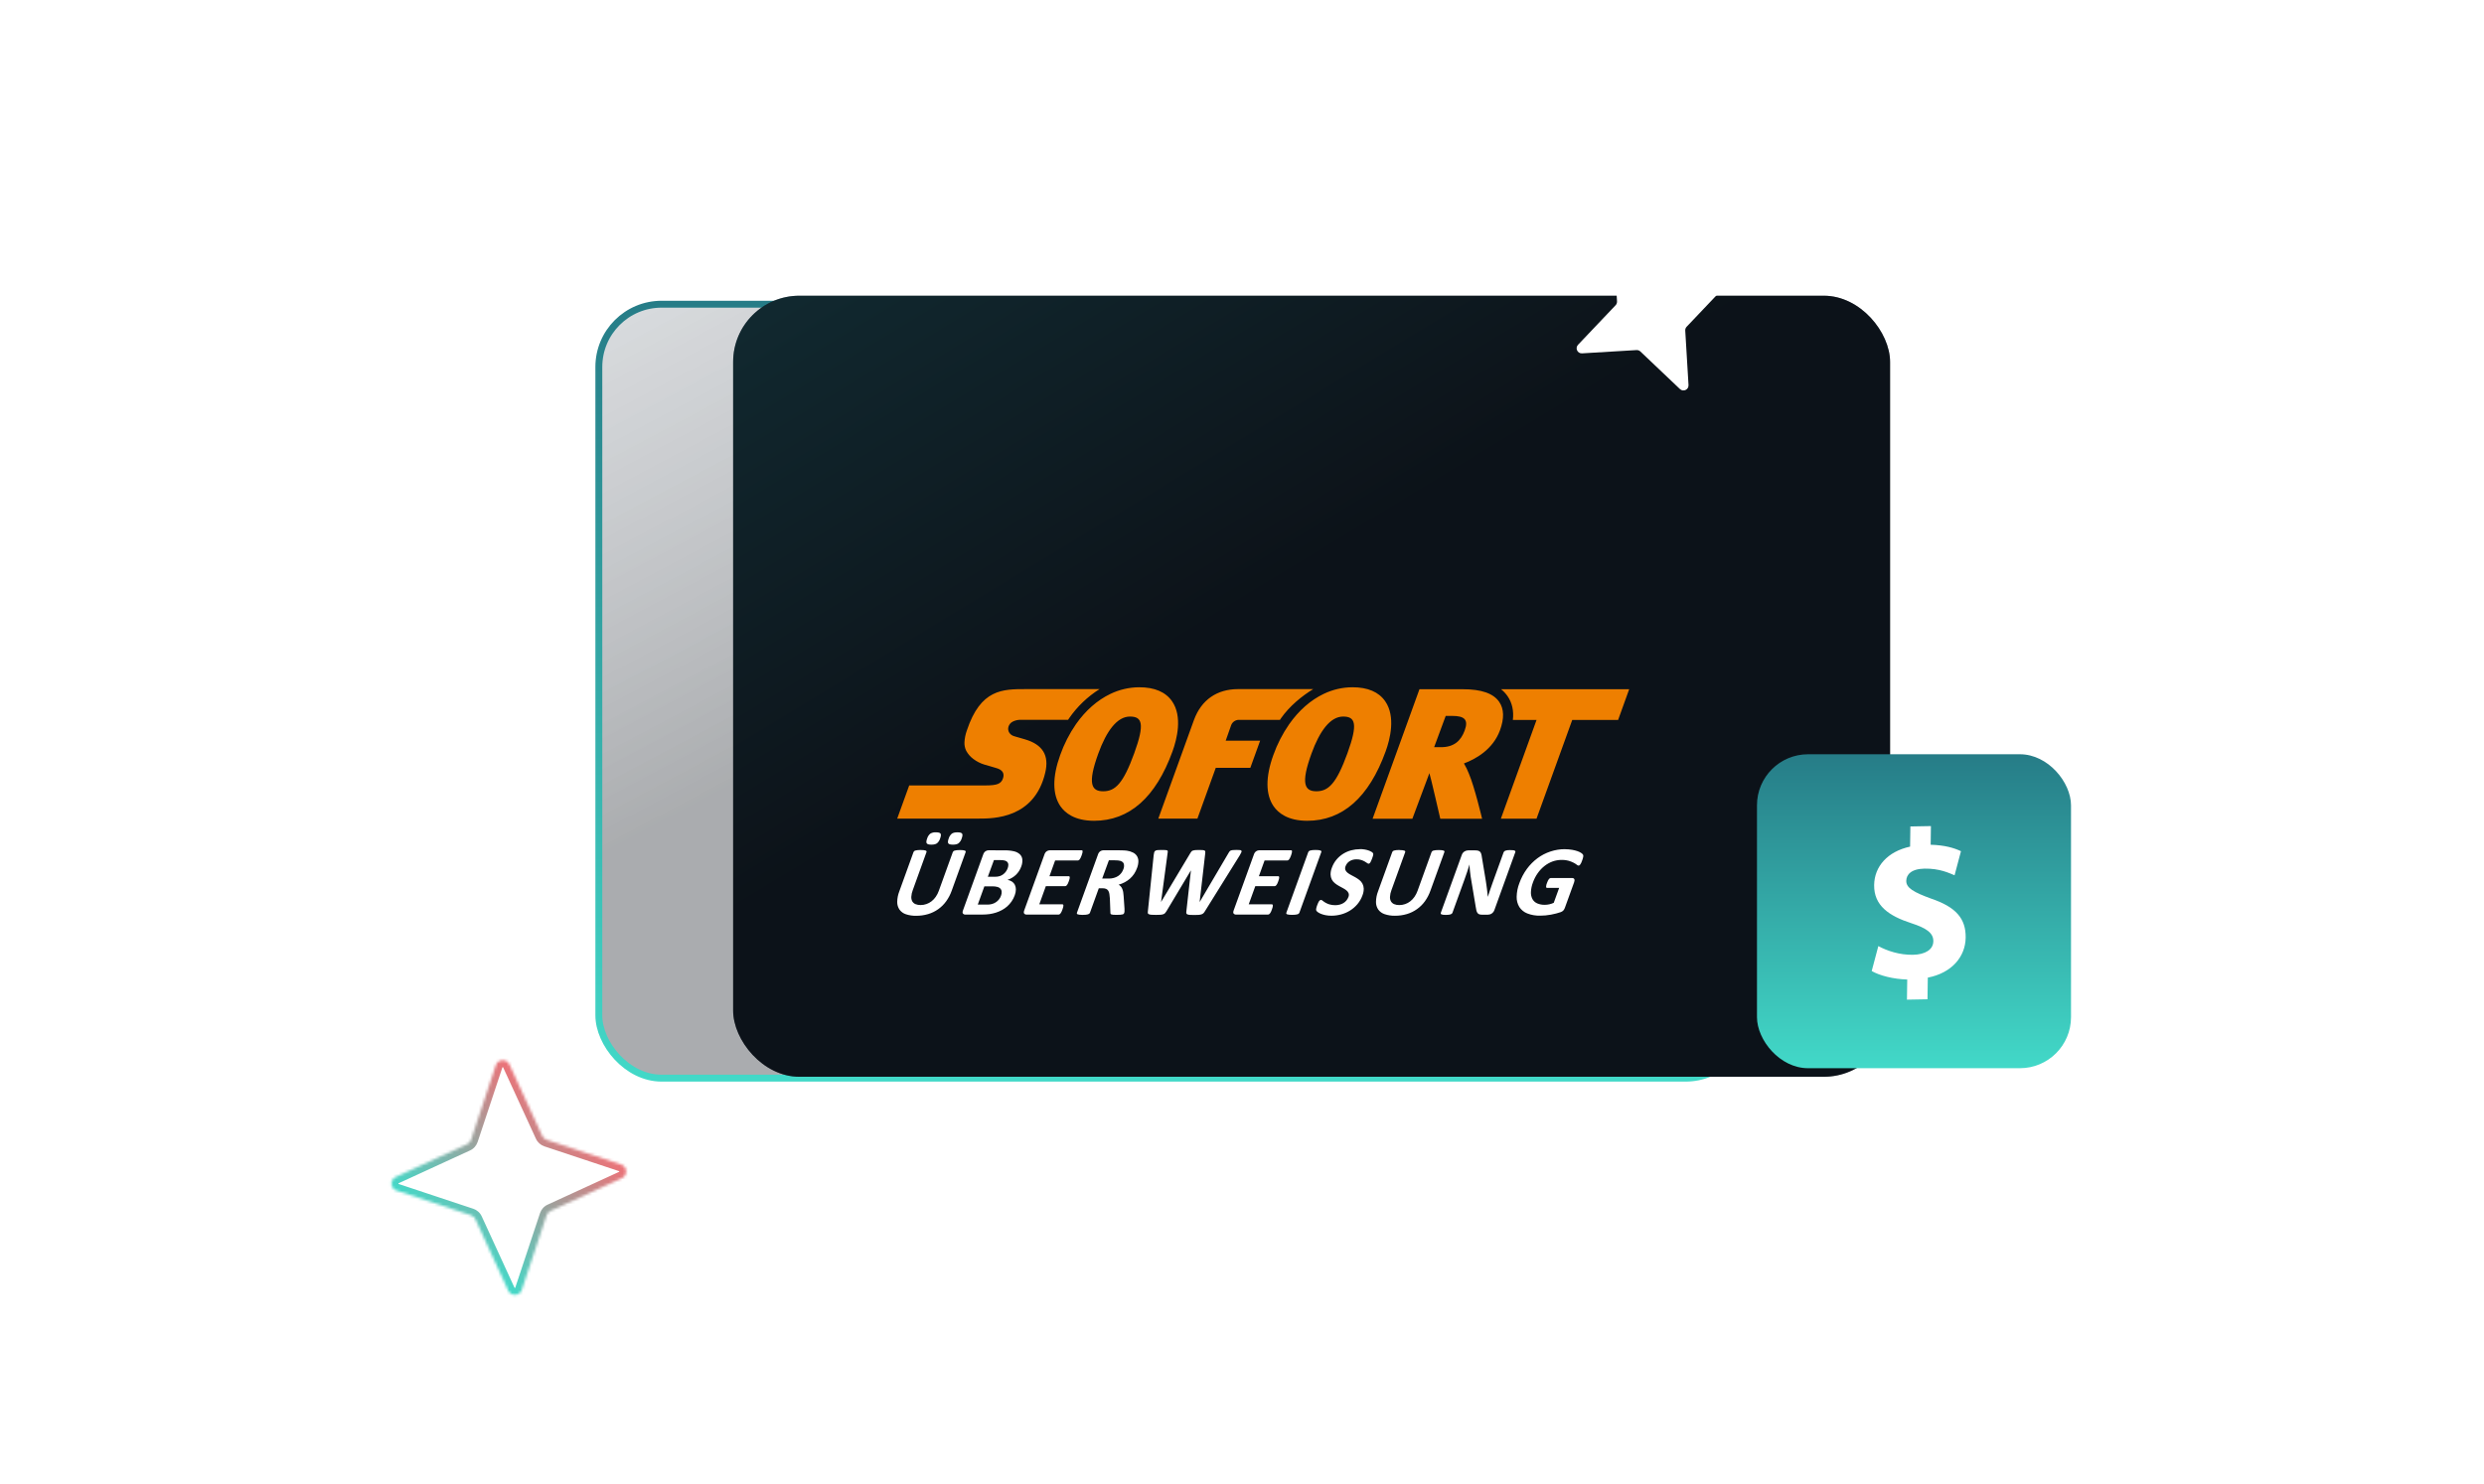 <svg width="900" height="538" viewBox="0 0 900 538" fill="none" xmlns="http://www.w3.org/2000/svg">
<rect x="216.969" y="110.25" width="416.5" height="280.5" rx="22.75" fill="url(#paint0_linear_2520_9542)" fill-opacity="0.35" stroke="url(#paint1_linear_2520_9542)" stroke-width="2.5"/>
<g filter="url(#filter0_d_2520_9542)">
<rect x="265.631" y="149.406" width="419.18" height="283.07" rx="24" fill="#0C1219"/>
<rect x="265.631" y="149.406" width="419.18" height="283.07" rx="24" fill="url(#paint2_linear_2520_9542)" fill-opacity="0.35"/>
</g>
<path d="M412.771 249.08C409.154 249.093 405.584 249.915 402.322 251.488C397.604 253.739 393.326 257.493 389.832 262.472C387.449 265.929 385.531 269.69 384.128 273.655C381.261 281.569 381.3 287.987 384.224 292.218C385.889 294.608 389.344 297.465 396.37 297.472H396.399C409.199 297.472 418.757 289.02 424.808 272.352C426.406 267.942 428.517 259.712 424.663 254.159C422.318 250.79 418.333 249.08 412.771 249.08ZM490.027 249.08C486.411 249.093 482.843 249.915 479.582 251.488C474.861 253.739 470.586 257.493 467.092 262.472C464.696 265.927 462.768 269.688 461.357 273.655C458.485 281.569 458.528 287.987 461.456 292.218C463.114 294.608 466.569 297.465 473.602 297.472H473.623C486.428 297.472 495.986 289.02 502.032 272.352C503.648 267.932 505.742 259.701 501.88 254.148C499.557 250.79 495.575 249.08 490.027 249.08ZM371.674 249.75C367.459 249.75 363.368 249.75 359.701 251.623C356.034 253.496 352.799 257.247 350.306 264.751C349.819 266.105 349.528 267.523 349.443 268.961C349.383 270.041 349.598 271.119 350.069 272.092C350.709 273.268 351.599 274.289 352.675 275.08C353.871 275.981 355.213 276.664 356.642 277.099L358.41 277.605C359.34 277.876 360.43 278.196 361.119 278.406C361.555 278.532 361.974 278.71 362.367 278.937C362.787 279.173 363.131 279.524 363.361 279.949C363.512 280.249 363.593 280.581 363.598 280.917C363.604 281.301 363.542 281.682 363.414 282.043C363.29 282.512 363.058 282.945 362.736 283.306C362.414 283.667 362.011 283.946 361.561 284.119C360.578 284.522 359.128 284.65 356.925 284.664H329.422L325.076 296.681H354.507C357.275 296.681 362.339 296.681 367.205 294.598C372.07 292.514 376.752 288.358 378.711 280.031C379.454 276.9 379.224 274.332 378.004 272.348C376.784 270.364 374.581 268.893 371.363 267.957L369.797 267.501L367.484 266.831C366.729 266.637 366.075 266.163 365.652 265.503C365.463 265.191 365.34 264.842 365.294 264.479C365.247 264.117 365.276 263.748 365.38 263.398C365.497 263.001 365.692 262.633 365.954 262.315C366.216 261.996 366.539 261.735 366.904 261.546C367.825 261.076 368.849 260.845 369.882 260.876H386.989C387.109 260.702 387.219 260.52 387.343 260.335C390.275 256.088 394.035 252.486 398.393 249.75H371.674ZM448.567 249.75C440.957 249.75 435.289 253.628 432.612 260.89L419.68 296.681H433.846L440.494 278.285H453.015L456.576 268.43H444.097L446.106 262.732C446.343 262.166 446.747 261.687 447.263 261.358C447.778 261.03 448.381 260.868 448.991 260.894H463.754C463.878 260.716 463.988 260.538 464.108 260.349C467.227 255.897 471.657 252.286 475.798 249.75H448.567ZM514.296 249.792L497.322 296.727H511.732L517.899 280.209C518.199 280.889 521.838 296.727 521.838 296.727H536.99C536.99 296.727 534.236 285.088 532.209 280.387C531.709 279.109 531.11 277.873 530.417 276.69C534.695 275.091 540.898 271.65 543.468 264.684C545.045 260.41 544.953 256.937 543.2 254.398C541.081 251.299 536.757 249.792 529.982 249.792H514.296ZM543.854 249.792C544.756 250.501 545.549 251.342 546.205 252.286C547.881 254.718 548.525 257.628 548.14 260.926H556.722L543.79 296.72H556.711L569.653 260.922H586.273L590.283 249.792H543.854ZM523.804 259.466H526.184C530.533 259.466 532.153 260.752 530.682 264.748C529.299 268.502 526.813 270.802 522.089 270.802H519.614L523.804 259.466ZM409.401 259.697C413.825 259.697 414.839 262.29 410.953 273C406.957 284.009 404.061 286.78 399.698 286.78C395.455 286.78 393.955 284.066 397.93 273.11C400.9 264.919 404.747 259.697 409.401 259.697V259.697ZM486.643 259.697C491.067 259.697 492.085 262.29 488.196 273C484.203 284.009 481.304 286.78 476.944 286.78C472.7 286.78 471.208 284.066 475.176 273.11C478.143 264.919 481.99 259.697 486.643 259.697V259.697Z" fill="#EE7F00"/>
<path d="M339.086 301.653C338.372 301.604 337.661 301.776 337.049 302.148C336.503 302.616 336.106 303.235 335.907 303.929C335.613 304.748 335.553 305.314 335.772 305.638C335.992 305.962 336.536 306.123 337.456 306.123C338.375 306.123 339.057 305.959 339.506 305.617C340.044 305.15 340.436 304.537 340.634 303.85C340.935 303.02 340.988 302.451 340.783 302.13C340.578 301.809 340.016 301.653 339.086 301.653ZM346.9 301.653C345.981 301.653 345.299 301.82 344.853 302.148C344.311 302.618 343.917 303.237 343.718 303.929C343.424 304.748 343.364 305.314 343.577 305.638C343.789 305.962 344.333 306.123 345.253 306.123C346.172 306.123 346.851 305.959 347.311 305.617C347.85 305.152 348.246 304.539 348.449 303.854C348.746 303.024 348.803 302.454 348.587 302.134C348.371 301.813 347.816 301.653 346.9 301.653ZM492.754 307.761C491.686 307.761 490.622 307.899 489.589 308.171C488.56 308.44 487.577 308.863 486.672 309.424C485.759 309.994 484.94 310.704 484.246 311.529C483.516 312.402 482.947 313.4 482.566 314.475C482.247 315.266 482.086 316.113 482.092 316.968C482.108 317.598 482.266 318.216 482.552 318.777C482.824 319.285 483.196 319.733 483.645 320.091C484.098 320.46 484.584 320.788 485.094 321.071C485.611 321.359 486.113 321.637 486.604 321.893C487.055 322.121 487.478 322.4 487.867 322.723C488.201 322.986 488.46 323.332 488.62 323.728C488.77 324.173 488.748 324.658 488.56 325.088C488.394 325.539 488.155 325.959 487.853 326.331C487.553 326.701 487.195 327.018 486.792 327.268C486.367 327.528 485.908 327.725 485.427 327.852C484.901 327.994 484.359 328.065 483.814 328.062C483.074 328.081 482.335 327.98 481.626 327.763C480.749 327.484 479.934 327.038 479.225 326.449C479.061 326.285 478.848 326.181 478.62 326.153C478.495 326.153 478.373 326.187 478.266 326.253C478.132 326.337 478.017 326.45 477.93 326.584C477.799 326.777 477.686 326.982 477.594 327.197C477.478 327.446 477.35 327.763 477.22 328.13C477.06 328.541 476.942 328.967 476.866 329.401C476.815 329.63 476.847 329.87 476.954 330.078C477.109 330.291 477.301 330.474 477.52 330.619C477.862 330.858 478.232 331.054 478.62 331.204C479.152 331.411 479.701 331.571 480.261 331.681C480.971 331.819 481.694 331.884 482.418 331.877C483.598 331.876 484.772 331.719 485.911 331.41C487.047 331.104 488.132 330.634 489.133 330.014C490.142 329.389 491.046 328.608 491.813 327.699C492.616 326.746 493.24 325.653 493.655 324.476C493.967 323.702 494.12 322.874 494.108 322.039C494.088 321.41 493.924 320.793 493.631 320.237C493.351 319.726 492.971 319.277 492.513 318.919C492.05 318.555 491.559 318.228 491.046 317.94C490.529 317.652 490.02 317.381 489.518 317.121C489.058 316.891 488.623 316.613 488.22 316.291C487.88 316.032 487.614 315.685 487.453 315.287C487.313 314.844 487.337 314.366 487.52 313.94C487.653 313.585 487.837 313.251 488.068 312.95C488.307 312.636 488.598 312.366 488.928 312.152C489.281 311.924 489.666 311.747 490.07 311.629C490.53 311.499 491.006 311.436 491.484 311.44C492.066 311.428 492.646 311.51 493.203 311.682C493.637 311.817 494.055 311.999 494.451 312.224C494.747 312.388 495.033 312.571 495.307 312.772C495.457 312.908 495.644 312.996 495.844 313.025C495.971 313.028 496.095 312.989 496.198 312.915C496.324 312.819 496.429 312.698 496.505 312.558C496.619 312.367 496.72 312.169 496.806 311.964C496.909 311.729 497.029 311.433 497.16 311.084C497.29 310.735 497.361 310.507 497.421 310.3C497.478 310.129 497.522 309.954 497.552 309.777C497.566 309.667 497.566 309.556 497.552 309.446C497.532 309.335 497.487 309.23 497.421 309.139C497.265 308.951 497.071 308.796 496.852 308.687C496.503 308.489 496.136 308.325 495.756 308.199C495.294 308.048 494.821 307.935 494.341 307.861C493.813 307.776 493.278 307.734 492.743 307.736L492.754 307.761ZM567.012 307.761C565.223 307.755 563.444 308.041 561.746 308.609C560.06 309.167 558.473 309.992 557.043 311.052C555.584 312.144 554.293 313.449 553.214 314.923C552.067 316.497 551.152 318.229 550.498 320.066C549.882 321.647 549.549 323.326 549.515 325.024C549.478 326.33 549.817 327.619 550.491 328.735C551.188 329.79 552.192 330.602 553.366 331.058C554.855 331.632 556.443 331.905 558.037 331.859C558.67 331.859 559.306 331.83 559.954 331.77C560.601 331.709 561.255 331.62 561.913 331.499C562.57 331.378 563.214 331.236 563.847 331.068C564.48 330.901 565.017 330.741 565.463 330.584C565.847 330.462 566.192 330.241 566.464 329.943C566.692 329.66 566.871 329.34 566.99 328.995L570.343 319.735C570.422 319.53 570.468 319.314 570.481 319.094C570.495 318.93 570.466 318.765 570.396 318.617C570.335 318.489 570.234 318.385 570.109 318.321C569.962 318.248 569.799 318.212 569.635 318.218H561.828C561.713 318.221 561.601 318.257 561.506 318.321C561.381 318.404 561.271 318.508 561.181 318.627C561.052 318.799 560.941 318.982 560.848 319.176C560.714 319.45 560.596 319.732 560.495 320.02C560.304 320.456 560.195 320.923 560.173 321.398C560.198 321.669 560.314 321.804 560.526 321.804H564.908L562.952 327.207C562.431 327.445 561.887 327.626 561.329 327.749C560.797 327.864 560.254 327.924 559.71 327.927C558.765 327.952 557.826 327.775 556.955 327.407C556.23 327.092 555.626 326.546 555.236 325.854C554.829 325.072 554.637 324.193 554.681 323.311C554.734 322.104 554.985 320.913 555.424 319.789C555.846 318.608 556.425 317.49 557.146 316.466C557.824 315.496 558.636 314.628 559.558 313.89C560.44 313.188 561.427 312.629 562.482 312.234C564.378 311.556 566.432 311.466 568.38 311.974C568.998 312.155 569.598 312.394 570.173 312.687C570.567 312.89 570.942 313.128 571.294 313.399C571.468 313.57 571.69 313.683 571.93 313.723C572.039 313.721 572.145 313.69 572.238 313.634C572.36 313.548 572.465 313.441 572.549 313.317C572.684 313.126 572.802 312.923 572.903 312.712C573.038 312.42 573.156 312.12 573.256 311.814C573.43 311.375 573.558 310.919 573.638 310.454C573.691 310.213 573.66 309.961 573.55 309.741C573.379 309.502 573.164 309.299 572.917 309.143C572.511 308.876 572.074 308.662 571.616 308.505C570.974 308.282 570.316 308.114 569.646 308.003C568.771 307.85 567.885 307.774 566.997 307.775L567.012 307.761ZM420.858 308.049C420.25 308.049 419.772 308.049 419.419 308.096C419.13 308.108 418.848 308.191 418.598 308.338C418.399 308.472 418.254 308.674 418.192 308.908C418.097 309.241 418.033 309.582 418.001 309.926L415.897 330.285C415.854 330.52 415.854 330.761 415.897 330.997C415.933 331.084 415.989 331.162 416.06 331.224C416.131 331.285 416.216 331.33 416.307 331.353C416.599 331.46 416.905 331.522 417.216 331.535C417.619 331.563 418.163 331.578 418.853 331.578C419.542 331.578 420.041 331.578 420.451 331.535C420.797 331.515 421.14 331.45 421.47 331.342C421.716 331.261 421.94 331.124 422.124 330.94C422.316 330.736 422.482 330.509 422.619 330.263L431.459 315.497H431.494L429.843 330.285C429.794 330.52 429.794 330.762 429.843 330.997C429.869 331.088 429.917 331.172 429.982 331.241C430.048 331.31 430.128 331.362 430.218 331.392C430.51 331.5 430.816 331.561 431.127 331.574C431.526 331.602 432.067 331.617 432.746 331.617C433.351 331.617 433.86 331.617 434.263 331.574C434.612 331.552 434.957 331.491 435.292 331.392C435.554 331.314 435.795 331.179 435.999 330.997C436.214 330.787 436.399 330.547 436.547 330.285L449.193 309.983C449.404 309.639 449.594 309.282 449.762 308.915C449.815 308.827 449.846 308.728 449.853 308.626C449.859 308.524 449.842 308.421 449.801 308.327C449.733 308.249 449.649 308.187 449.555 308.146C449.461 308.104 449.359 308.083 449.256 308.085C448.855 308.049 448.453 308.033 448.05 308.039C447.488 308.039 447.046 308.039 446.724 308.085C446.46 308.104 446.2 308.159 445.95 308.249C445.774 308.315 445.618 308.425 445.497 308.569C445.377 308.726 445.268 308.892 445.172 309.064L434.684 326.873H434.652L436.692 309.15C436.724 308.959 436.724 308.764 436.692 308.573C436.674 308.499 436.639 308.431 436.59 308.374C436.541 308.316 436.479 308.271 436.41 308.242C436.177 308.149 435.931 308.097 435.681 308.089C435.328 308.064 434.896 308.053 434.323 308.053C433.75 308.053 433.351 308.053 433.022 308.099C432.743 308.119 432.467 308.174 432.202 308.263C432.006 308.33 431.83 308.443 431.689 308.594C431.54 308.765 431.41 308.952 431.3 309.15L420.692 326.873H420.674L423.064 309.025C423.109 308.852 423.125 308.673 423.11 308.495C423.101 308.43 423.074 308.37 423.033 308.319C422.992 308.269 422.938 308.231 422.877 308.21C422.651 308.125 422.411 308.082 422.17 308.081C421.848 308.064 421.409 308.053 420.847 308.053L420.858 308.049ZM476.65 308.049C476.267 308.046 475.883 308.064 475.501 308.103C475.24 308.132 474.981 308.18 474.727 308.249C474.553 308.293 474.391 308.373 474.249 308.484C474.144 308.57 474.062 308.681 474.012 308.808L466.063 330.812C466.041 330.863 466.03 330.918 466.03 330.974C466.03 331.03 466.041 331.085 466.063 331.136C466.094 331.193 466.136 331.243 466.187 331.283C466.239 331.323 466.297 331.352 466.36 331.367C466.577 331.443 466.803 331.492 467.032 331.513C467.403 331.553 467.776 331.571 468.15 331.567C468.538 331.57 468.926 331.553 469.313 331.513C469.572 331.49 469.827 331.441 470.077 331.367C470.249 331.325 470.411 331.246 470.551 331.136C470.654 331.05 470.733 330.938 470.78 330.812L478.733 308.808C478.755 308.757 478.766 308.702 478.766 308.646C478.766 308.59 478.755 308.535 478.733 308.484C478.667 308.369 478.559 308.285 478.432 308.249C478.218 308.176 477.996 308.127 477.771 308.103C477.398 308.063 477.022 308.045 476.647 308.049H476.65ZM333.622 308.049C333.233 308.047 332.843 308.066 332.456 308.106C332.194 308.134 331.935 308.181 331.681 308.249C331.509 308.291 331.348 308.371 331.211 308.484C331.11 308.572 331.033 308.683 330.984 308.808L325.854 322.994C325.362 324.235 325.099 325.555 325.076 326.89C325.062 327.882 325.352 328.853 325.907 329.672C326.49 330.464 327.305 331.052 328.237 331.353C329.436 331.747 330.693 331.932 331.953 331.902C333.419 331.912 334.879 331.706 336.285 331.289C338.907 330.511 341.2 328.884 342.809 326.659C343.66 325.478 344.338 324.181 344.821 322.805L349.871 308.833C349.913 308.729 349.913 308.613 349.871 308.509C349.842 308.451 349.801 308.4 349.751 308.36C349.701 308.319 349.643 308.29 349.581 308.274C349.369 308.203 349.149 308.155 348.927 308.131C348.562 308.09 348.194 308.071 347.827 308.074C347.442 308.072 347.057 308.091 346.674 308.131C346.413 308.158 346.154 308.206 345.9 308.274C345.731 308.317 345.574 308.398 345.44 308.509C345.339 308.596 345.261 308.707 345.214 308.833L340.154 322.848C339.878 323.625 339.501 324.361 339.033 325.038C338.608 325.653 338.093 326.198 337.505 326.655C336.949 327.089 336.325 327.427 335.659 327.656C334.982 327.891 334.271 328.012 333.555 328.012C332.921 328.03 332.289 327.917 331.699 327.681C331.216 327.48 330.81 327.13 330.539 326.68C330.265 326.164 330.143 325.58 330.185 324.996C330.234 324.171 330.413 323.359 330.716 322.592L335.684 308.822C335.727 308.719 335.727 308.602 335.684 308.498C335.652 308.441 335.609 308.391 335.557 308.35C335.505 308.31 335.446 308.28 335.383 308.263C335.169 308.192 334.947 308.145 334.722 308.121C334.355 308.079 333.985 308.06 333.615 308.064L333.622 308.049ZM507.071 308.049C506.683 308.047 506.294 308.066 505.908 308.106C505.646 308.13 505.387 308.178 505.134 308.249C504.961 308.292 504.799 308.372 504.66 308.484C504.56 308.572 504.484 308.683 504.437 308.808L499.317 322.976C498.826 324.218 498.565 325.54 498.546 326.876C498.528 327.867 498.816 328.839 499.37 329.658C499.956 330.445 500.772 331.027 501.704 331.325C502.9 331.723 504.156 331.913 505.416 331.887C506.883 331.899 508.344 331.694 509.752 331.278C512.372 330.5 514.664 328.872 516.272 326.648C517.118 325.471 517.791 324.176 518.27 322.805L523.323 308.833C523.349 308.778 523.362 308.718 523.362 308.658C523.361 308.597 523.346 308.537 523.319 308.483C523.291 308.429 523.252 308.382 523.204 308.346C523.155 308.309 523.1 308.285 523.04 308.274C522.829 308.2 522.609 308.152 522.386 308.131C522.021 308.09 521.654 308.071 521.286 308.074C520.901 308.072 520.517 308.091 520.134 308.131C519.871 308.155 519.61 308.202 519.356 308.274C519.188 308.318 519.031 308.398 518.896 308.509C518.797 308.597 518.72 308.708 518.673 308.833L513.606 322.859C513.329 323.635 512.952 324.371 512.485 325.049C512.059 325.662 511.544 326.207 510.957 326.666C510.403 327.102 509.779 327.441 509.112 327.667C508.429 327.903 507.712 328.023 506.99 328.023C506.356 328.039 505.726 327.925 505.137 327.688C504.654 327.489 504.247 327.138 503.977 326.687C503.7 326.172 503.577 325.587 503.624 325.003C503.671 324.178 503.849 323.367 504.15 322.599L509.122 308.844C509.144 308.792 509.155 308.737 509.155 308.682C509.155 308.626 509.144 308.571 509.122 308.52C509.058 308.405 508.951 308.321 508.825 308.284C508.61 308.21 508.387 308.162 508.16 308.142C507.793 308.101 507.423 308.082 507.054 308.085L507.071 308.049ZM547.273 308.085C546.842 308.085 546.485 308.085 546.212 308.131C545.971 308.153 545.734 308.205 545.505 308.284C545.327 308.343 545.163 308.436 545.021 308.559C544.919 308.646 544.841 308.757 544.794 308.883L540.841 319.813C540.544 320.642 540.24 321.512 539.929 322.424C539.617 323.336 539.328 324.212 539.059 325.053C539.016 324.572 538.974 324.091 538.917 323.628C538.861 323.165 538.808 322.659 538.751 322.161C538.695 321.662 538.624 321.163 538.546 320.665C538.468 320.166 538.394 319.66 538.32 319.14L536.905 310.624C536.862 310.225 536.782 309.831 536.668 309.446C536.588 309.168 536.446 308.913 536.251 308.701C536.054 308.509 535.81 308.374 535.544 308.309C535.184 308.223 534.814 308.185 534.444 308.195H531.923C531.438 308.198 530.965 308.344 530.562 308.616C530.114 308.921 529.78 309.369 529.614 309.887L522.036 330.808C521.992 330.91 521.98 331.024 522.004 331.132C522.024 331.187 522.055 331.237 522.095 331.278C522.136 331.32 522.184 331.353 522.238 331.374C522.426 331.456 522.625 331.509 522.828 331.531C523.165 331.569 523.504 331.587 523.843 331.585C524.197 331.586 524.551 331.568 524.904 331.531C525.144 331.504 525.381 331.451 525.611 331.374C525.769 331.325 525.915 331.242 526.039 331.132C526.133 331.042 526.206 330.931 526.251 330.808L530.661 318.617C530.989 317.705 531.297 316.818 531.584 315.963C531.87 315.109 532.146 314.243 532.411 313.378H532.446C532.446 314.09 532.51 314.802 532.584 315.568C532.658 316.334 532.743 317.014 532.842 317.662L534.663 328.557C534.725 329.051 534.816 329.541 534.936 330.025C535.016 330.348 535.157 330.653 535.353 330.922C535.526 331.142 535.762 331.304 536.028 331.385C536.367 331.478 536.717 331.52 537.068 331.51H539.066C539.305 331.509 539.543 331.475 539.773 331.41C540.018 331.344 540.251 331.238 540.463 331.097C540.679 330.945 540.873 330.764 541.039 330.559C541.216 330.337 541.355 330.086 541.449 329.818L549.016 308.876C549.062 308.774 549.072 308.66 549.045 308.552C549.026 308.497 548.997 308.446 548.958 308.403C548.92 308.359 548.874 308.324 548.822 308.299C548.641 308.209 548.444 308.157 548.242 308.146C547.911 308.112 547.578 308.097 547.245 308.099L547.273 308.085ZM380.37 308.16C379.968 308.163 379.576 308.287 379.245 308.516C378.859 308.799 378.574 309.2 378.432 309.659L371.091 329.961C370.903 330.491 370.9 330.872 371.091 331.104C371.197 331.227 371.33 331.324 371.48 331.386C371.63 331.447 371.792 331.473 371.954 331.46H383.573C383.692 331.456 383.807 331.421 383.909 331.36C384.039 331.278 384.151 331.171 384.242 331.047C384.379 330.87 384.497 330.679 384.595 330.477C384.729 330.193 384.847 329.902 384.949 329.604C385.056 329.319 385.147 329.028 385.221 328.732C385.269 328.546 385.293 328.354 385.292 328.162C385.294 328.048 385.255 327.936 385.182 327.848C385.148 327.816 385.107 327.791 385.063 327.774C385.018 327.758 384.971 327.75 384.924 327.752H376.551L378.923 321.178H385.914C386.029 321.175 386.142 321.145 386.243 321.089C386.371 321.012 386.483 320.91 386.572 320.789C386.704 320.62 386.815 320.436 386.904 320.241C387.038 319.961 387.156 319.673 387.258 319.379C387.364 319.099 387.453 318.812 387.523 318.521C387.573 318.34 387.596 318.153 387.59 317.965C387.593 317.852 387.552 317.742 387.477 317.659C387.443 317.625 387.402 317.599 387.358 317.582C387.314 317.565 387.266 317.557 387.219 317.559H380.239L382.29 311.86H390.55C390.666 311.859 390.779 311.825 390.875 311.761C391.002 311.676 391.113 311.57 391.204 311.447C391.334 311.268 391.446 311.077 391.54 310.877C391.674 310.599 391.792 310.314 391.894 310.023C392.005 309.732 392.098 309.434 392.173 309.132C392.222 308.944 392.247 308.75 392.247 308.555C392.254 308.441 392.217 308.329 392.145 308.242C392.076 308.18 391.986 308.148 391.894 308.153L380.37 308.16ZM399.769 308.16C399.369 308.162 398.979 308.286 398.651 308.516C398.263 308.798 397.976 309.199 397.834 309.659L390.189 330.819C390.149 330.923 390.149 331.039 390.189 331.143C390.219 331.201 390.261 331.252 390.311 331.292C390.362 331.333 390.42 331.362 390.483 331.378C390.7 331.452 390.926 331.5 391.155 331.521C391.524 331.562 391.896 331.581 392.269 331.578C392.657 331.58 393.045 331.561 393.432 331.521C393.691 331.496 393.948 331.448 394.199 331.378C394.37 331.332 394.53 331.252 394.67 331.143C394.774 331.057 394.854 330.946 394.903 330.819L398.11 321.94H399.578C400.002 321.926 400.425 322.006 400.815 322.175C401.131 322.326 401.396 322.567 401.576 322.869C401.771 323.224 401.899 323.611 401.954 324.013C402.037 324.532 402.094 325.055 402.124 325.58L402.318 330.783C402.312 330.904 402.326 331.024 402.361 331.139C402.386 331.199 402.424 331.252 402.472 331.296C402.519 331.339 402.575 331.372 402.636 331.392C402.846 331.472 403.067 331.518 403.291 331.528C403.584 331.553 403.977 331.567 404.479 331.567C405.076 331.567 405.539 331.567 405.893 331.528C406.174 331.516 406.452 331.474 406.724 331.403C406.883 331.367 407.029 331.29 407.148 331.179C407.233 331.08 407.297 330.967 407.339 330.844C407.389 330.683 407.419 330.517 407.428 330.349C407.445 330.015 407.445 329.681 407.428 329.348L407.113 324.775C407.09 324.277 407.037 323.781 406.954 323.29C406.88 322.887 406.761 322.494 406.6 322.118C406.472 321.798 406.289 321.504 406.059 321.249C405.843 321.005 405.588 320.798 405.306 320.636C406.082 320.417 406.832 320.114 407.544 319.735C408.223 319.373 408.857 318.93 409.433 318.417C409.999 317.911 410.499 317.334 410.921 316.701C411.359 316.034 411.716 315.317 411.982 314.564C412.288 313.779 412.45 312.945 412.46 312.103C412.458 311.449 412.279 310.808 411.94 310.251C411.583 309.704 411.086 309.266 410.501 308.983C409.789 308.629 409.024 308.397 408.238 308.295C407.93 308.26 407.583 308.231 407.198 308.206C406.812 308.181 406.317 308.171 405.709 308.171L399.769 308.16ZM456.254 308.16C455.854 308.163 455.463 308.287 455.133 308.516C454.747 308.799 454.462 309.2 454.32 309.659L446.979 329.961C446.788 330.491 446.784 330.872 446.979 331.104C447.087 331.226 447.222 331.322 447.373 331.384C447.523 331.446 447.686 331.472 447.849 331.46H459.468C459.586 331.456 459.7 331.422 459.801 331.36C459.931 331.279 460.044 331.172 460.133 331.047C460.273 330.872 460.392 330.68 460.487 330.477C460.622 330.194 460.74 329.902 460.84 329.604V329.604C460.947 329.319 461.038 329.028 461.113 328.732C461.162 328.546 461.184 328.354 461.18 328.162C461.185 328.047 461.146 327.935 461.07 327.848C461.036 327.816 460.995 327.791 460.951 327.774C460.907 327.758 460.859 327.75 460.812 327.752H452.435L454.811 321.178H461.799C461.914 321.177 462.027 321.146 462.128 321.089C462.257 321.013 462.371 320.911 462.46 320.789C462.591 320.619 462.702 320.436 462.792 320.241C462.926 319.961 463.045 319.673 463.146 319.379C463.25 319.098 463.337 318.812 463.408 318.521C463.459 318.34 463.483 318.153 463.478 317.965C463.48 317.852 463.439 317.743 463.365 317.659C463.331 317.625 463.291 317.599 463.246 317.582C463.202 317.565 463.155 317.557 463.107 317.559H456.12L458.174 311.86H466.431C466.548 311.859 466.662 311.824 466.76 311.761C466.885 311.676 466.995 311.57 467.085 311.447C467.218 311.271 467.331 311.08 467.421 310.877C467.555 310.599 467.673 310.314 467.775 310.023C467.882 309.731 467.973 309.434 468.047 309.132C468.098 308.944 468.123 308.75 468.121 308.555C468.129 308.442 468.093 308.33 468.022 308.242C467.952 308.179 467.861 308.147 467.768 308.153L456.254 308.16ZM358.184 308.16C357.784 308.164 357.393 308.288 357.063 308.516C356.676 308.799 356.39 309.2 356.246 309.659L348.905 329.961C348.718 330.491 348.711 330.869 348.905 331.104C349.012 331.227 349.146 331.324 349.296 331.386C349.447 331.448 349.61 331.473 349.772 331.46H355.925C356.79 331.464 357.655 331.407 358.513 331.289C359.303 331.176 360.082 330.999 360.843 330.758C361.591 330.519 362.315 330.211 363.007 329.839C363.692 329.47 364.334 329.024 364.92 328.511C365.514 327.981 366.044 327.383 366.501 326.73C366.983 326.034 367.372 325.278 367.657 324.479C367.922 323.798 368.063 323.074 368.075 322.342C368.078 321.766 367.95 321.197 367.7 320.679C367.463 320.208 367.108 319.808 366.671 319.518C366.174 319.197 365.616 318.982 365.034 318.887C365.608 318.698 366.16 318.443 366.678 318.129C367.188 317.827 367.662 317.469 368.092 317.06C368.511 316.649 368.884 316.194 369.206 315.703C369.528 315.203 369.794 314.668 369.998 314.108C370.337 313.276 370.478 312.376 370.412 311.479C370.345 310.779 370.033 310.125 369.531 309.634C368.938 309.096 368.217 308.72 367.438 308.544C366.301 308.278 365.136 308.158 363.969 308.188L358.184 308.16ZM360.122 311.721H362.498C363.061 311.7 363.624 311.766 364.167 311.917C364.503 312.018 364.803 312.212 365.034 312.477C365.238 312.741 365.346 313.068 365.341 313.403C365.338 313.834 365.258 314.261 365.104 314.663C364.949 315.09 364.736 315.493 364.471 315.86C364.204 316.237 363.881 316.571 363.513 316.85C363.136 317.139 362.714 317.364 362.265 317.516C361.709 317.692 361.129 317.775 360.546 317.762H357.905L360.122 311.721ZM401.77 311.793H403.892C404.307 311.788 404.723 311.807 405.136 311.85C405.392 311.877 405.645 311.924 405.893 311.989C406.6 312.209 407.035 312.576 407.191 313.107C407.336 313.758 407.272 314.439 407.007 315.052C406.83 315.544 406.578 316.005 406.261 316.419C405.945 316.836 405.563 317.197 405.129 317.488C404.651 317.798 404.127 318.03 403.577 318.175C402.979 318.343 402.359 318.425 401.738 318.417H399.344L401.77 311.793ZM356.653 321.231H359.443C360.12 321.209 360.797 321.287 361.451 321.462C361.867 321.579 362.243 321.81 362.537 322.129C362.781 322.432 362.918 322.807 362.93 323.197C362.946 323.692 362.86 324.186 362.678 324.647C362.501 325.147 362.239 325.614 361.904 326.025C361.581 326.418 361.197 326.757 360.769 327.029C360.339 327.306 359.869 327.515 359.376 327.649C358.813 327.794 358.234 327.863 357.654 327.852H354.263L356.653 321.231Z" fill="white"/>
<rect x="636.583" y="273.363" width="113.783" height="113.783" rx="18.501" fill="url(#paint3_linear_2520_9542)"/>
<path d="M690.926 362.309L691.026 355C685.938 354.862 681.019 353.568 678.153 351.931L680.556 342.889C683.722 344.597 688.185 346.129 693.124 346.04C697.457 345.957 700.44 344.213 700.486 341.137C700.526 338.216 698.121 336.412 692.523 334.593C684.431 331.976 678.935 328.229 679.036 320.769C679.13 314.001 683.912 308.606 692.064 306.839L692.164 299.53L699.61 299.392L699.516 306.16C704.605 306.298 708.008 307.312 710.501 308.495L708.179 317.228C706.215 316.418 702.744 314.713 697.27 314.814C692.331 314.907 690.707 317.087 690.675 319.241C690.641 321.781 693.277 323.346 699.704 325.686C708.704 328.75 712.293 332.911 712.199 339.834C712.105 346.682 707.241 352.613 698.479 354.316L698.371 362.161L690.926 362.299L690.926 362.309Z" fill="white"/>
<path d="M610.595 119.806L611.782 139.561C611.88 141.216 609.899 142.153 608.679 141.005L594.327 127.378C593.966 127.032 593.466 126.85 592.949 126.876L573.194 128.063C571.539 128.161 570.602 126.18 571.75 124.96L585.377 110.608C585.723 110.247 585.905 109.747 585.879 109.23L584.692 89.475C584.594 87.82 586.575 86.883 587.795 88.031L602.147 101.658C602.508 102.004 603.008 102.187 603.525 102.16L623.279 100.973C624.935 100.875 625.872 102.856 624.724 104.076L611.097 118.428C610.751 118.789 610.568 119.289 610.595 119.806Z" fill="white"/>
<mask id="path-9-inside-1_2520_9542" fill="white">
<path d="M198.028 413.096L225.052 422.072C227.317 422.826 227.509 425.973 225.323 426.99L199.446 438.876C198.789 439.173 198.279 439.743 198.037 440.448L189.061 467.472C188.307 469.737 185.16 469.928 184.143 467.742L172.257 441.865C171.96 441.209 171.39 440.699 170.685 440.457L143.661 431.48C141.396 430.727 141.205 427.58 143.391 426.563L169.268 414.677C169.924 414.379 170.434 413.81 170.676 413.105L179.652 386.081C180.406 383.816 183.553 383.624 184.57 385.81L196.456 411.687C196.753 412.344 197.323 412.854 198.028 413.096Z"/>
</mask>
<path d="M198.028 413.096L197.217 415.46L197.229 415.464L197.24 415.468L198.028 413.096ZM225.052 422.072L225.841 419.7L225.84 419.7L225.052 422.072ZM225.323 426.99L226.366 429.262L226.377 429.256L225.323 426.99ZM199.446 438.876L200.478 441.152L200.489 441.147L199.446 438.876ZM198.037 440.448L195.672 439.637L195.669 439.648L195.665 439.66L198.037 440.448ZM189.061 467.472L191.433 468.261L191.433 468.26L189.061 467.472ZM184.143 467.742L181.871 468.786L181.876 468.797L184.143 467.742ZM172.257 441.865L169.981 442.898L169.986 442.909L172.257 441.865ZM170.685 440.457L171.496 438.092L171.485 438.088L171.473 438.085L170.685 440.457ZM143.661 431.48L142.872 433.853L142.873 433.853L143.661 431.48ZM143.391 426.563L142.347 424.291L142.336 424.296L143.391 426.563ZM169.268 414.677L168.235 412.4L168.224 412.405L169.268 414.677ZM170.676 413.105L173.041 413.916L173.045 413.904L173.048 413.893L170.676 413.105ZM179.652 386.081L177.28 385.292L177.28 385.293L179.652 386.081ZM184.57 385.81L186.842 384.767L186.837 384.756L184.57 385.81ZM196.456 411.687L198.733 410.655L198.728 410.644L196.456 411.687ZM197.24 415.468L224.264 424.445L225.84 419.7L198.816 410.723L197.24 415.468ZM224.263 424.444C224.301 424.457 224.318 424.469 224.322 424.472C224.327 424.476 224.33 424.479 224.333 424.483C224.341 424.494 224.358 424.525 224.36 424.575C224.363 424.625 224.351 424.657 224.344 424.669C224.342 424.674 224.338 424.678 224.332 424.683C224.327 424.688 224.309 424.704 224.268 424.723L226.377 429.256C230.615 427.285 230.251 421.167 225.841 419.7L224.263 424.444ZM224.279 424.718L198.402 436.604L200.489 441.147L226.366 429.262L224.279 424.718ZM198.413 436.599C197.106 437.191 196.129 438.306 195.672 439.637L200.402 441.258C200.429 441.18 200.472 441.155 200.478 441.152L198.413 436.599ZM195.665 439.66L186.688 466.684L191.433 468.26L200.41 441.236L195.665 439.66ZM186.689 466.683C186.676 466.721 186.664 466.738 186.661 466.742C186.657 466.747 186.654 466.75 186.65 466.753C186.639 466.761 186.608 466.777 186.558 466.78C186.508 466.783 186.476 466.771 186.464 466.764C186.459 466.761 186.455 466.758 186.45 466.752C186.445 466.747 186.429 466.729 186.41 466.688L181.876 468.797C183.848 473.035 189.965 472.671 191.433 468.261L186.689 466.683ZM186.415 466.699L174.529 440.822L169.986 442.909L181.871 468.786L186.415 466.699ZM174.534 440.833C173.941 439.526 172.827 438.548 171.496 438.092L169.875 442.822C169.953 442.849 169.978 442.892 169.981 442.898L174.534 440.833ZM171.473 438.085L144.449 429.108L142.873 433.853L169.897 442.83L171.473 438.085ZM144.45 429.108C144.412 429.096 144.395 429.084 144.391 429.081C144.386 429.077 144.383 429.074 144.38 429.07C144.372 429.059 144.356 429.027 144.353 428.977C144.35 428.928 144.362 428.895 144.369 428.884C144.372 428.879 144.375 428.875 144.381 428.869C144.386 428.864 144.404 428.849 144.445 428.83L142.336 424.296C138.098 426.268 138.462 432.385 142.872 433.853L144.45 429.108ZM144.434 428.835L170.311 416.949L168.224 412.405L142.347 424.291L144.434 428.835ZM170.3 416.954C171.607 416.361 172.584 415.247 173.041 413.916L168.311 412.294C168.284 412.372 168.241 412.398 168.235 412.4L170.3 416.954ZM173.048 413.893L182.025 386.869L177.28 385.293L168.303 412.317L173.048 413.893ZM182.025 386.87C182.037 386.832 182.049 386.815 182.052 386.811C182.056 386.806 182.059 386.803 182.063 386.8C182.074 386.792 182.106 386.775 182.155 386.772C182.205 386.77 182.237 386.782 182.249 386.789C182.254 386.791 182.258 386.794 182.264 386.8C182.269 386.806 182.284 386.824 182.303 386.865L186.837 384.756C184.865 380.518 178.748 380.882 177.28 385.292L182.025 386.87ZM182.298 386.854L194.184 412.731L198.728 410.644L186.842 384.767L182.298 386.854ZM194.179 412.72C194.772 414.027 195.886 415.004 197.217 415.46L198.839 410.731C198.761 410.704 198.735 410.66 198.733 410.655L194.179 412.72Z" fill="url(#paint4_linear_2520_9542)" mask="url(#path-9-inside-1_2520_9542)"/>
<defs>
<filter id="filter0_d_2520_9542" x="198.391" y="39.936" width="553.66" height="417.55" filterUnits="userSpaceOnUse" color-interpolation-filters="sRGB">
<feFlood flood-opacity="0" result="BackgroundImageFix"/>
<feColorMatrix in="SourceAlpha" type="matrix" values="0 0 0 0 0 0 0 0 0 0 0 0 0 0 0 0 0 0 127 0" result="hardAlpha"/>
<feOffset dy="-42.23"/>
<feGaussianBlur stdDeviation="33.62"/>
<feComposite in2="hardAlpha" operator="out"/>
<feColorMatrix type="matrix" values="0 0 0 0 0 0 0 0 0 0 0 0 0 0 0 0 0 0 0.25 0"/>
<feBlend mode="normal" in2="BackgroundImageFix" result="effect1_dropShadow_2520_9542"/>
<feBlend mode="normal" in="SourceGraphic" in2="effect1_dropShadow_2520_9542" result="shape"/>
</filter>
<linearGradient id="paint0_linear_2520_9542" x1="215.719" y1="29.5" x2="332.719" y2="250" gradientUnits="userSpaceOnUse">
<stop stop-color="#647282" stop-opacity="0.43"/>
<stop offset="1" stop-color="#0C1219"/>
</linearGradient>
<linearGradient id="paint1_linear_2520_9542" x1="425.219" y1="109" x2="425.219" y2="392" gradientUnits="userSpaceOnUse">
<stop stop-color="#267C87"/>
<stop offset="1" stop-color="#42D9C8"/>
</linearGradient>
<linearGradient id="paint2_linear_2520_9542" x1="265.631" y1="69.887" x2="399.686" y2="291.021" gradientUnits="userSpaceOnUse">
<stop stop-color="#1F6C75"/>
<stop offset="1" stop-color="#0C1219"/>
</linearGradient>
<linearGradient id="paint3_linear_2520_9542" x1="693.474" y1="273.363" x2="693.474" y2="387.146" gradientUnits="userSpaceOnUse">
<stop stop-color="#267C87"/>
<stop offset="1" stop-color="#42D9C8"/>
</linearGradient>
<linearGradient id="paint4_linear_2520_9542" x1="204.962" y1="403.773" x2="163.751" y2="449.78" gradientUnits="userSpaceOnUse">
<stop stop-color="#ED7177"/>
<stop offset="1" stop-color="#42D9C8"/>
</linearGradient>
</defs>
</svg>
